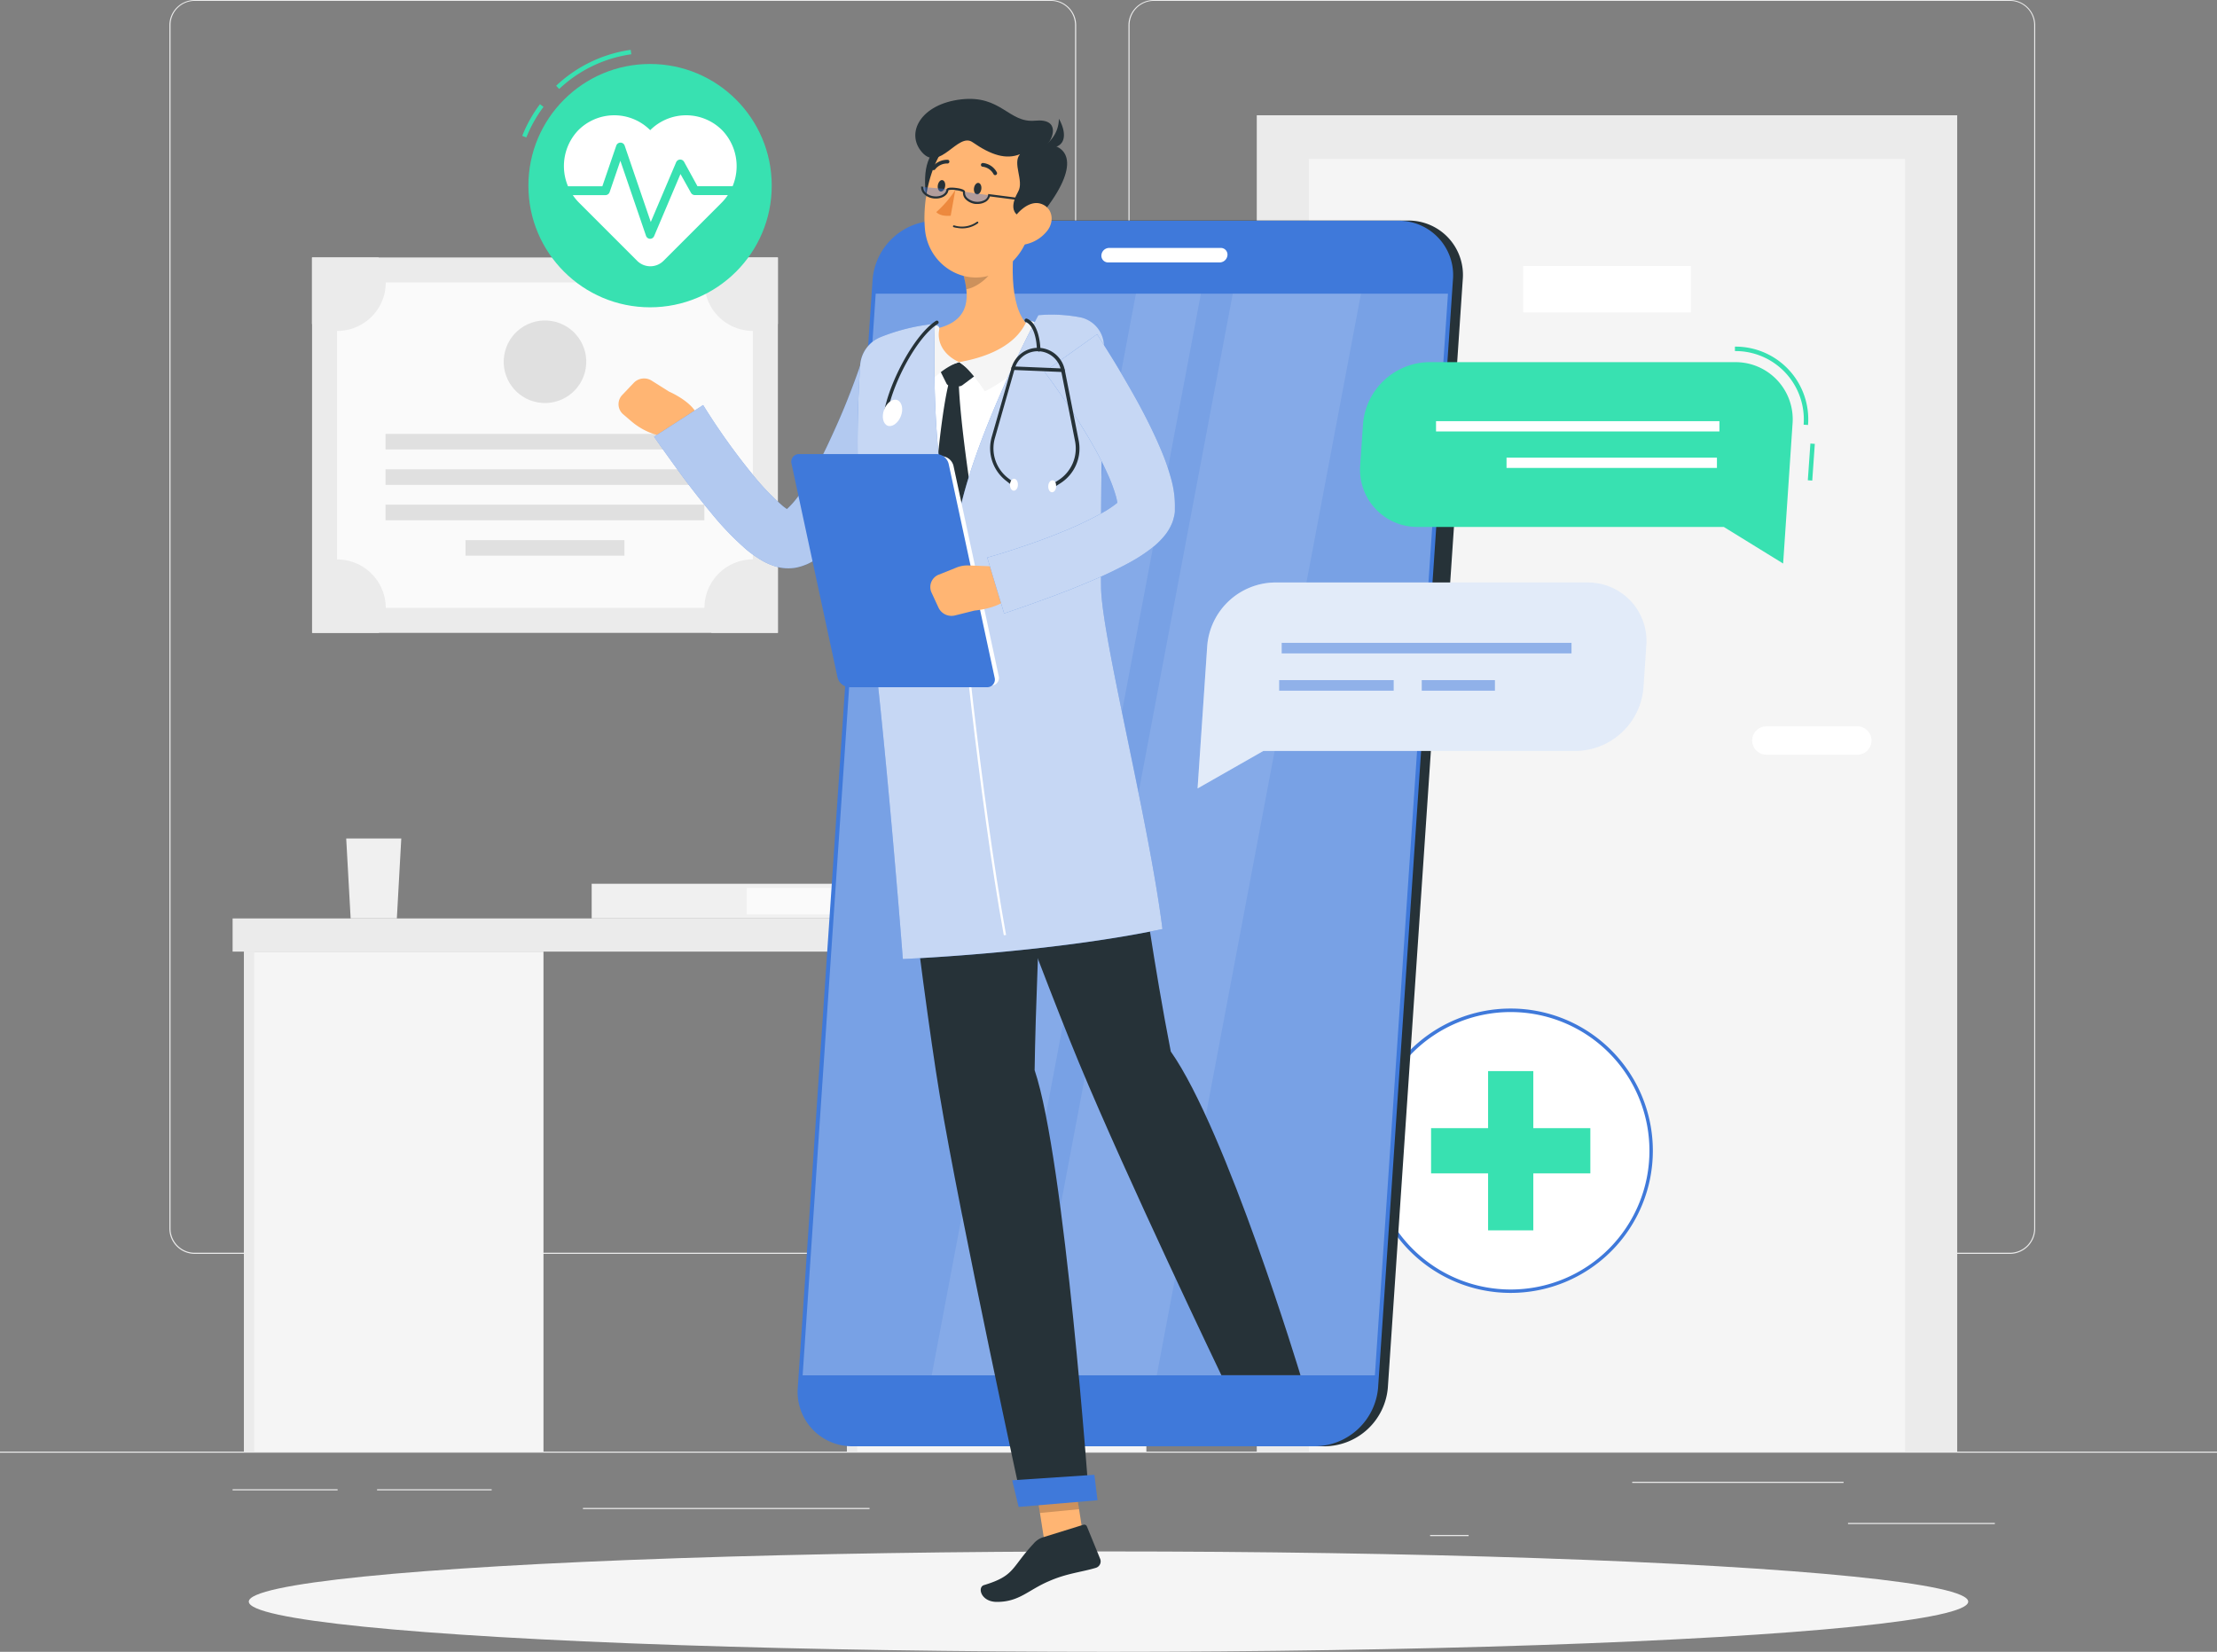 <svg xmlns="http://www.w3.org/2000/svg" width="692.513" height="516.005" viewBox="0 0 692.513 516.005">
    <rect x="0" y="0" width="692.513" height="516.005" fill="#808080" stroke="none"/>
    <defs>
        <style>
            .cls-1{fill:#ebebeb}.cls-2{fill:#f5f5f5}.cls-11,.cls-3{fill:#fff}.cls-4{fill:#fafafa}.cls-5{fill:#e0e0e0}.cls-6{fill:#f0f0f0}.cls-15,.cls-20,.cls-7{fill:#3f79da}.cls-8{fill:#38e1b1}.cls-9{fill:#263238}.cls-11{opacity:.1}.cls-12{fill:#ffb573}.cls-13{opacity:.2}.cls-15{opacity:.4}.cls-20{opacity:.5}
        </style>
    </defs>
    <g id="Online_Doctor-rafiki" transform="translate(0 -55)">
        <g id="freepik--background-complete--inject-146" transform="translate(0 55)">
            <path id="Rectangle_2735" d="M0 0H692.513V0.346H0z" class="cls-1" transform="translate(0 453.457)"/>
            <path id="Rectangle_2736" d="M0 0H45.872V0.346H0z" class="cls-1" transform="translate(577.251 475.742)"/>
            <path id="Rectangle_2737" d="M0 0H12.036V0.346H0z" class="cls-1" transform="translate(446.712 479.51)"/>
            <path id="Rectangle_2738" d="M0 0H66.024V0.346H0z" class="cls-1" transform="translate(509.842 462.889)"/>
            <path id="Rectangle_2739" d="M0 0H32.797V0.346H0z" class="cls-1" transform="translate(72.658 465.216)"/>
            <path id="Rectangle_2740" d="M0 0H35.803V0.346H0z" class="cls-1" transform="translate(117.783 465.216)"/>
            <path id="Rectangle_2741" d="M0 0H89.528V0.346H0z" class="cls-1" transform="translate(182.089 471.061)"/>
            <path id="Path_14433" d="M313.539 446.685H46.1a7.909 7.909 0 0 1-7.895-7.908V62.839A7.908 7.908 0 0 1 46.1 55h267.439a7.908 7.908 0 0 1 7.909 7.908v375.869a7.908 7.908 0 0 1-7.909 7.908zM46.1 55.277a7.562 7.562 0 0 0-7.548 7.562v375.938a7.562 7.562 0 0 0 7.548 7.562h267.439a7.576 7.576 0 0 0 7.562-7.562V62.839a7.576 7.576 0 0 0-7.562-7.562z" class="cls-1" transform="translate(14.712 -55)"/>
            <path id="Path_14434" d="M529.857 446.685H262.409a7.922 7.922 0 0 1-7.908-7.908V62.839A7.922 7.922 0 0 1 262.409 55h267.448a7.908 7.908 0 0 1 7.881 7.839v375.938a7.909 7.909 0 0 1-7.881 7.908zM262.409 55.277a7.576 7.576 0 0 0-7.562 7.562v375.938a7.576 7.576 0 0 0 7.562 7.562h267.448a7.576 7.576 0 0 0 7.562-7.562V62.839a7.576 7.576 0 0 0-7.562-7.562z" class="cls-1" transform="translate(97.989 -55)"/>
            <path id="Rectangle_2742" d="M0 0H218.792V417.447H0z" class="cls-1" transform="translate(392.572 36.011)"/>
            <path id="Rectangle_2743" d="M0 0H186.244V403.832H0z" class="cls-2" transform="translate(408.846 49.625)"/>
            <path id="Rectangle_2744" d="M0 0H52.368V14.474H0z" class="cls-3" transform="translate(475.798 83.115)"/>
            <path id="Path_14435" d="M399.6 218.82h28.407a4.432 4.432 0 0 1 4.432 4.432 4.432 4.432 0 0 1-4.432 4.432H399.6a4.432 4.432 0 0 1-4.432-4.432 4.432 4.432 0 0 1 4.432-4.432z" class="cls-3" transform="translate(152.15 8.075)"/>
            <path id="Rectangle_2745" d="M0 0H145.511V117.27H0z" class="cls-1" transform="translate(97.478 80.428)"/>
            <path id="Rectangle_2746" d="M0 0H101.647V129.888H0z" class="cls-4" transform="rotate(90 73.462 161.702)"/>
            <path id="Rectangle_2747" d="M0 0H4.861V99.597H0z" class="cls-5" transform="rotate(90 42.243 177.782)"/>
            <path id="Rectangle_2748" d="M0 0H4.861V99.597H0z" class="cls-5" transform="rotate(90 36.71 183.315)"/>
            <path id="Rectangle_2749" d="M0 0H4.861V99.597H0z" class="cls-5" transform="rotate(90 31.184 188.841)"/>
            <path id="Rectangle_2750" d="M0 0H4.861V49.653H0z" class="cls-5" transform="rotate(90 13.164 181.888)"/>
            <path id="Path_14436" d="M93.407 120.882a15.138 15.138 0 0 1-15.235 15.138 14.986 14.986 0 0 1-7.812-2.174V113.07h20.775a15.138 15.138 0 0 1 2.271 7.812z" class="cls-1" transform="translate(27.09 -32.642)"/>
            <path id="Path_14437" d="M181.818 113.07v20.775a15.138 15.138 0 0 1-20.775-20.775z" class="cls-1" transform="translate(61.171 -32.642)"/>
            <path id="Path_14438" d="M93.376 196.316a15.055 15.055 0 0 1-2.161 7.8H70.44v-20.778a15.152 15.152 0 0 1 22.936 12.978z" class="cls-1" transform="translate(27.121 -6.415)"/>
            <path id="Path_14439" d="M181.82 183.334v20.775h-20.775a14.931 14.931 0 0 1-2.174-7.8 15.166 15.166 0 0 1 22.964-12.992z" class="cls-1" transform="translate(61.169 -6.425)"/>
            <circle id="Ellipse_255" cx="12.895" cy="12.895" r="12.895" class="cls-5" transform="rotate(-80.78 150.4 -29.517)"/>
            <path id="Rectangle_2751" d="M0 0H287.919V10.36H0z" class="cls-1" transform="translate(72.658 286.908)"/>
            <path id="Rectangle_2752" d="M0 0H93.545V156.189H0z" class="cls-2" transform="translate(264.54 297.268)"/>
            <path id="Rectangle_2753" d="M0 0H93.545V156.189H0z" class="cls-2" transform="translate(76.218 297.268)"/>
            <path id="Rectangle_2754" d="M0 0H3.199V156.189H0z" class="cls-1" transform="translate(76.218 297.268)"/>
            <path id="Rectangle_2755" d="M0 0H3.199V156.189H0z" class="cls-1" transform="translate(264.54 297.268)"/>
            <path id="Path_14440" d="M95.282 244.12H78.08l1.385 24.972H93.9z" class="cls-6" transform="translate(30.063 17.816)"/>
            <path id="Rectangle_2756" d="M0 0H89.874V10.831H0z" class="cls-6" transform="translate(184.818 276.077)"/>
            <path id="Rectangle_2757" d="M0 0H41.44V8.296H0z" class="cls-4" transform="translate(233.266 277.351)"/>
        </g>
        <g id="freepik--Shadow--inject-146" transform="translate(77.714 539.648)">
            <ellipse id="freepik--path--inject-146" cx="268.543" cy="15.678" class="cls-2" rx="268.543" ry="15.678"/>
        </g>
        <g id="freepik--cross-icon--inject-146" transform="translate(427.46 370.052)">
            <circle id="Ellipse_256" cx="43.878" cy="43.878" r="43.878" class="cls-3" transform="translate(.554 .54)"/>
            <path id="Path_14441" d="M353.062 371.306a44.418 44.418 0 1 1 44.4-44.413 44.418 44.418 0 0 1-44.4 44.413zm0-87.741A43.337 43.337 0 1 0 396.4 326.9a43.337 43.337 0 0 0-43.337-43.333z" class="cls-7" transform="translate(-308.63 -282.47)"/>
            <path id="Rectangle_2758" d="M0 0H14.127V49.75H0z" class="cls-8" transform="translate(37.368 19.543)"/>
            <path id="Rectangle_2759" d="M0 0H14.127V49.75H0z" class="cls-8" transform="rotate(90 15.97 53.338)"/>
        </g>
        <g id="freepik--pulse-icon--inject-146" transform="translate(163.128 70.568)">
            <path id="Path_14442" d="M126.372 78.47l-.942-1.011a42.59 42.59 0 0 1 23.282-11.219l.194 1.385a41.191 41.191 0 0 0-22.534 10.845z" class="cls-8" transform="translate(-114.835 -66.24)"/>
            <path id="Path_14443" d="M119.068 88.888l-1.288-.5a42.617 42.617 0 0 1 5.54-9.889l1.108.831a41.884 41.884 0 0 0-5.36 9.557z" class="cls-8" transform="translate(-117.78 -61.52)"/>
            <circle id="Ellipse_257" cx="38.005" cy="38.005" r="38.005" class="cls-8" transform="translate(1.925 4.418)"/>
            <path id="Path_14444" d="M176.792 85.861a15.872 15.872 0 0 0-22.659-.208 15.859 15.859 0 0 0-22.645.208 16.219 16.219 0 0 0 .568 22.6l18.005 18.005a5.817 5.817 0 0 0 8.227 0l18.005-18.005a16.219 16.219 0 0 0 .499-22.6z" class="cls-3" transform="translate(-114.161 -60.557)"/>
            <path id="Path_14445" d="M154.6 117.212a1.385 1.385 0 0 1-1.26-.928l-8.019-23.448-3.352 9.806a1.385 1.385 0 0 1-1.316.928h-13.418a1.385 1.385 0 0 1 0-2.77H139.7l4.349-12.7a1.385 1.385 0 0 1 2.618 0l8.158 23.864 7.922-18.656a1.38 1.38 0 0 1 2.479-.138l4.183 7.618h12.618a1.385 1.385 0 0 1 0 2.77h-13.421a1.385 1.385 0 0 1-1.219-.706l-3.287-5.875-8.227 19.39a1.385 1.385 0 0 1-1.273.845z" class="cls-8" transform="translate(-114.673 -58.183)"/>
        </g>
        <g id="freepik--Character--inject-146" transform="translate(193.208 85.891)">
            <path id="Path_14446" d="M343.818 487.641H199.263a16.98 16.98 0 0 1-17.119-18.282L205.509 123.1a20 20 0 0 1 19.6-18.352H369.69a16.98 16.98 0 0 1 17.119 18.352L363.4 469.358a19.986 19.986 0 0 1-19.582 18.283z" class="cls-9" transform="translate(-123.097 -66.736)"/>
            <path id="Path_14447" d="M324.345 227.81H320.7a4.737 4.737 0 0 1-4.778-5.125l4.474-66.19a5.54 5.54 0 0 1 5.471-5.125h3.643a4.737 4.737 0 0 1 4.778 5.125l-4.474 66.19a5.54 5.54 0 0 1-5.469 5.125z" class="cls-9" transform="translate(-71.575 -48.786)"/>
            <path id="Path_14448" d="M199.581 183.636h-3.629a3.878 3.878 0 0 1-3.92-4.155l1.62-23.906a4.571 4.571 0 0 1 4.474-4.155h3.643a3.892 3.892 0 0 1 3.906 4.155l-1.62 23.906a4.557 4.557 0 0 1-4.474 4.155z" class="cls-7" transform="translate(-119.275 -48.767)"/>
            <path id="Path_14449" d="M197.5 214.456h-3.643a3.878 3.878 0 0 1-3.906-4.155l1.621-23.906a4.571 4.571 0 0 1 4.474-4.155h3.67a3.892 3.892 0 0 1 3.906 4.155L202 210.3a4.557 4.557 0 0 1-4.5 4.156z" class="cls-7" transform="translate(-120.075 -36.901)"/>
            <path id="Path_14450" d="M341.608 487.625H197.053a16.98 16.98 0 0 1-17.119-18.282l23.379-346.256a20 20 0 0 1 19.667-18.3h144.5a16.98 16.98 0 0 1 17.119 18.3l-23.393 346.256a19.986 19.986 0 0 1-19.6 18.282z" class="cls-7" transform="translate(-123.948 -66.721)"/>
            <path id="Path_14451" fill="#fff" d="M181.02 459.131l22.825-337.891H382.6l-22.829 337.891z" opacity="0.3" transform="translate(-123.511 -60.387)"/>
            <path id="Path_14452" d="M231.97 459.131l63.794-337.891h40.041l-63.794 337.891z" class="cls-11" transform="translate(-103.894 -60.387)"/>
            <path id="Path_14453" d="M210.13 459.131l63.794-337.891h20.291l-63.794 337.891z" class="cls-11" transform="translate(-112.303 -60.387)"/>
            <path id="Path_14454" d="M250.812 110.92h34.861a2.078 2.078 0 0 1 2.105 2.258 2.465 2.465 0 0 1-2.41 2.271h-34.861a2.091 2.091 0 0 1-2.105-2.271 2.451 2.451 0 0 1 2.41-2.258z" class="cls-3" transform="translate(-97.57 -64.361)"/>
            <path id="Path_14455" d="M249.52 413.089l-12.22 1.164-4.4-28.185 12.216-1.177z" class="cls-12" transform="translate(-103.536 41.125)"/>
            <path id="Path_14456" d="M240.418 402.9l12.8-3.975a.9.9 0 0 1 1.136.526l4.155 10.152a2.105 2.105 0 0 1-1.385 2.77c-4.626 1.385-9.03 1.7-14.612 4.155-6.523 2.77-9.252 6.482-16.274 6.482-5.028 0-6.163-4.612-4.03-5.249 9.7-2.936 8.421-5.346 15.457-12.922a6.482 6.482 0 0 1 2.753-1.939z" class="cls-9" transform="translate(-108.048 46.509)"/>
            <path id="Path_14457" d="M232.9 386.067l2.271 14.543 12.23-1.177-2.271-14.543z" class="cls-13" transform="translate(-103.536 41.125)"/>
            <path id="Path_14458" d="M255.906 128.846c-16.025-1.884-31.966-.623-47.963 2.479a12.784 12.784 0 0 0-10.263 11.08c-1.731 15.318-3.712 49.653 4.017 100.871l65.484-5.54c.125-9.294-6.482-51.634-1.025-95.567a11.731 11.731 0 0 0-10.249-13.324z" class="cls-3" transform="translate(-117.706 -57.799)"/>
            <path id="Path_14459" d="M211.75 138.619l2.341 4.681a1.385 1.385 0 0 0 1.233.8l2.535.139a1.967 1.967 0 0 0 1.26-.388l4.363-3.255-5.388-3.92z" class="cls-9" transform="translate(-111.679 -54.442)"/>
            <path id="Path_14460" d="M218.307 141.28a4.266 4.266 0 0 0-2.95-.235c-2.064 7.271-4.321 28.144-4.557 37.4 6.26 18.241 8.31 20.083 8.31 20.083l3.172-21.953s-3.56-22.456-3.975-35.295z" class="cls-9" transform="translate(-112.045 -52.823)"/>
            <path id="Path_14461" d="M236.568 105.8c-1.5 9.03-2.77 25.526 3.712 31.357-4.751 4.986-10.969 10.762-21.634 11.413s-9.017-6.731-6.316-10.679c9.958-2.659 9.474-10.083 7.521-17.022z" class="cls-12" transform="translate(-112.232 -66.332)"/>
            <path id="Path_14462" d="M240.679 128.09a13.3 13.3 0 0 0-2.341-.762.928.928 0 0 0-1.039.429c-1.025 1.745-4.155 9.543-20.969 12.534 2.77 1.634 6.44 6.7 8.019 9.141 5.041-2.618 18.158-10.443 16.911-20.568a1.025 1.025 0 0 0-.581-.774z" class="cls-2" transform="translate(-109.916 -58.055)"/>
            <path id="Path_14463" d="M213.985 129.6a.969.969 0 0 0-1.136-1.163 13.013 13.013 0 0 0-1.717.457 1.386 1.386 0 0 0-.36.208c-1.288 1.191-8.31 11.329-1.731 19.529 1.385-2.23 6.163-7.285 11.163-8.767-4.737-2.135-7.063-6.11-6.219-10.264z" class="cls-2" transform="translate(-113.79 -57.624)"/>
            <path id="Path_14464" d="M227.1 110.24l-9.889 8.92a28.556 28.556 0 0 1 1 4.931c3.823-.651 8.961-4.986 9.238-9a13.13 13.13 0 0 0-.346-4.848z" class="cls-13" transform="translate(-109.577 -64.622)"/>
            <path id="Path_14465" d="M217.19 86.325c-8.532 3.338-9.086 10.346-8.31 18.005s9.113 2.59 10.969-2.2S229 81.7 217.19 86.325z" class="cls-9" transform="translate(-112.881 -74.156)"/>
            <path id="Path_14466" d="M244.459 102.613c-2.368 12.064-3.158 19.224-10.055 24.778-10.4 8.31-24.487 1.136-25.734-11.3-1.122-11.2 2.936-29.086 15.36-32.576a16.232 16.232 0 0 1 20.429 19.1z" class="cls-12" transform="translate(-112.934 -75.167)"/>
            <path id="Path_14467" d="M244.754 114.736c-10.152.54-8.005-5.222-6.163-8.532s-1.911-8.781.54-11.62c-4.377 1.745-8.989.3-14.847-3.767-4.543-3.172-10.235 9.5-15.775 3.144-5.235-6-.374-15.041 12.2-16.5s14.861 7.438 23.116 6.648 5.388 6.011 3.767 7.4c6.927.457 10.708 7.077-2.838 23.227z" class="cls-9" transform="translate(-113.728 -77.304)"/>
            <path id="Path_14468" d="M235 90.63a10.166 10.166 0 0 0 5.277-8.85c2.742 4.806 2.451 10.263-5.277 8.85z" class="cls-9" transform="translate(-102.727 -75.58)"/>
            <path id="Path_14469" d="M216.415 106.97a8.31 8.31 0 0 0 6.343-1.5.277.277 0 0 0 0-.4.291.291 0 0 0-.4 0 7.992 7.992 0 0 1-7.05 1.094.319.319 0 0 0-.374.194.291.291 0 0 0 .194.36 7.328 7.328 0 0 0 1.288.249z" class="cls-9" transform="translate(-110.458 -66.643)"/>
            <path id="Path_14470" d="M239.6 109.388a11.8 11.8 0 0 1-7.742 4.46c-4.03.526-5.374-3.227-3.684-6.731 1.537-3.158 5.54-7.23 9.252-6.136s4.506 5.36 2.174 8.407z" class="cls-12" transform="translate(-105.629 -68.258)"/>
            <path id="Path_14471" d="M246.111 330.368c.485-36.163 5.111-122.3 5.111-122.3l-51.052 4.307s10.152 88.766 16.274 125.663c6.371 38.351 25.914 128.2 25.914 128.2l20.775-1.773s-7.59-106.134-17.022-134.097z" class="cls-9" transform="translate(-116.138 -26.955)"/>
            <path id="Path_14472" d="M230.288 397.671l24.64-2.091-.97-7.95-25.678 1.717z" class="cls-7" transform="translate(-105.315 42.18)"/>
            <path id="Path_14473" d="M221.966 98.176c-.125.983-.762 1.731-1.385 1.662s-1.053-.928-.914-1.925.762-1.731 1.385-1.662 1.048.942.914 1.925z" class="cls-9" transform="translate(-108.641 -70.01)"/>
            <path id="Path_14474" d="M213.806 97.533c-.125 1-.762 1.731-1.385 1.662s-1.053-.928-.914-1.911.762-1.731 1.385-1.662 1.053.872.914 1.911z" class="cls-9" transform="translate(-111.783 -70.253)"/>
            <path id="Path_14475" fill="#ed893e" d="M217.116 97.84a34.378 34.378 0 0 1-5.956 6.925c1.468 1.537 4.5 1.122 4.5 1.122z" transform="translate(-111.906 -69.397)"/>
            <path id="Path_14476" d="M208.005 97.18c-.208 1.579 1.385 2.895 3.587 3.172s4.238-.928 4.432-2.507" class="cls-15" transform="translate(-113.128 -69.651)"/>
            <path id="Path_14477" d="M217.461 98.24c-.3 1.565 1.233 2.978 3.393 3.393s4.28-.693 4.571-2.244" class="cls-15" transform="translate(-109.495 -69.243)"/>
            <path id="Path_14478" d="M225.44 102.517a6.775 6.775 0 0 1-.748 0 5.263 5.263 0 0 1-2.867-1.288 2.881 2.881 0 0 1-1-2.451 6.925 6.925 0 0 0-2.216-.554 4.834 4.834 0 0 0-2.341 0c-.194 1.69-2.3 2.853-4.654 2.562a5.152 5.152 0 0 1-2.867-1.274 2.908 2.908 0 0 1-1-2.451l.665.083a2.23 2.23 0 0 0 .79 1.884 4.487 4.487 0 0 0 2.493 1.094c1.994.263 3.767-.665 3.947-2.05.1-.776 1.7-.72 3.033-.554s2.909.54 2.77 1.3a2.216 2.216 0 0 0 .789 1.884 4.764 4.764 0 0 0 5.194.665 2.216 2.216 0 0 0 1.247-1.62v-.332l17.091 2.2-.083.665-16.454-2.119a2.978 2.978 0 0 1-1.524 1.787 4.889 4.889 0 0 1-2.265.569z" class="cls-9" transform="translate(-113.222 -69.697)"/>
            <path id="Path_14479" d="M225.7 95.555a.5.5 0 0 0 .277-.083.6.6 0 0 0 .222-.8 5.54 5.54 0 0 0-4.349-2.909.6.6 0 0 0-.623.554.582.582 0 0 0 .54.609 4.446 4.446 0 0 1 3.421 2.355.568.568 0 0 0 .512.277z" class="cls-9" transform="translate(-108.029 -71.738)"/>
            <path id="Path_14480" d="M210.662 94.268a.6.6 0 0 0 .512-.208A4.723 4.723 0 0 1 215 92.2a.582.582 0 0 0 .637-.526.568.568 0 0 0-.5-.637 5.956 5.956 0 0 0-4.848 2.285.582.582 0 0 0 .069.817.706.706 0 0 0 .304.129z" class="cls-9" transform="translate(-112.294 -72.015)"/>
            <path id="Path_14481" d="M284.2 324.887c-10.6-54.459-12.978-97.049-23.033-117.727l-49.457 5.54s29.46 81.149 43.85 115.788c14.944 36.011 44.445 97.533 44.445 97.533h24.709s-23.06-76.328-40.514-101.134z" class="cls-9" transform="translate(-111.695 -27.306)"/>
            <path id="Path_14482" d="M155.235 144.447l-5.346-3.379a4.46 4.46 0 0 0-5.623.651l-3.629 3.823a4.155 4.155 0 0 0 .36 6.053l2.59 2.216a21.121 21.121 0 0 0 7.715 4.155l7.825 2.313 5.138-5.54c1.565-5.777-9.03-10.292-9.03-10.292z" class="cls-12" transform="translate(-139.498 -53.027)"/>
            <path id="Path_14483" d="M231.286 143.373c-1.939 4.737-3.837 9.141-5.9 13.643s-4.155 8.947-6.468 13.365-4.778 8.809-7.576 13.213a75.942 75.942 0 0 1-4.668 6.579 42.024 42.024 0 0 1-6.371 6.607 22.866 22.866 0 0 1-5.111 3.158c-.582.222-1.122.443-1.759.637l-.97.263a11.562 11.562 0 0 1-1.482.263 13.85 13.85 0 0 1-5.041-.36 20.526 20.526 0 0 1-5.789-2.645 33.244 33.244 0 0 1-3.809-2.77 91.022 91.022 0 0 1-11.011-11.454c-3.227-3.878-6.274-7.77-9.2-11.745s-5.734-7.881-8.615-12.05l15.318-9.889a206.6 206.6 0 0 0 16.011 22.368 75.4 75.4 0 0 0 8.823 9.127 17.4 17.4 0 0 0 1.953 1.385c.512.346 1.025.485.665.36a3.545 3.545 0 0 0-1.5-.083 3.3 3.3 0 0 0-.6.111H188a8.386 8.386 0 0 0 .9-.679 25.552 25.552 0 0 0 3.421-3.795c1.177-1.579 2.355-3.352 3.476-5.194a127.036 127.036 0 0 0 6.26-11.828c1.939-4.155 3.809-8.31 5.54-12.631s3.379-8.712 4.778-12.908z" class="cls-7" transform="translate(-136.409 -54.542)"/>
            <g id="Group_4119" opacity="0.6" transform="translate(11.111 81.878)">
                <path id="Path_14484" d="M231.286 143.373c-1.939 4.737-3.837 9.141-5.9 13.643s-4.155 8.947-6.468 13.365-4.778 8.809-7.576 13.213a75.942 75.942 0 0 1-4.668 6.579 42.024 42.024 0 0 1-6.371 6.607 22.866 22.866 0 0 1-5.111 3.158c-.582.222-1.122.443-1.759.637l-.97.263a11.562 11.562 0 0 1-1.482.263 13.85 13.85 0 0 1-5.041-.36 20.526 20.526 0 0 1-5.789-2.645 33.244 33.244 0 0 1-3.809-2.77 91.022 91.022 0 0 1-11.011-11.454c-3.227-3.878-6.274-7.77-9.2-11.745s-5.734-7.881-8.615-12.05l15.318-9.889a206.6 206.6 0 0 0 16.011 22.368 75.4 75.4 0 0 0 8.823 9.127 17.4 17.4 0 0 0 1.953 1.385c.512.346 1.025.485.665.36a3.545 3.545 0 0 0-1.5-.083 3.3 3.3 0 0 0-.6.111H188a8.386 8.386 0 0 0 .9-.679 25.552 25.552 0 0 0 3.421-3.795c1.177-1.579 2.355-3.352 3.476-5.194a127.036 127.036 0 0 0 6.26-11.828c1.939-4.155 3.809-8.31 5.54-12.631s3.379-8.712 4.778-12.908z" class="cls-3" transform="translate(-147.52 -136.42)"/>
            </g>
            <path id="Path_14485" d="M249.876 126.14c-5.194 9.7-23.684 46.634-25.928 69.431-8.186-20.775-6.4-66.73-6.4-66.73A61.537 61.537 0 0 0 200.556 133a10.263 10.263 0 0 0-6.33 8.67 362.97 362.97 0 0 0 2.244 71.287c5.748 44.736 11.08 114.306 11.08 114.306s45.775-1.911 81.093-9.363c-4.307-34.2-19.044-91.509-19.183-106.855-.166-19.75.291-58.365.914-74.487a9.543 9.543 0 0 0-7.645-9.792 47.881 47.881 0 0 0-12.853-.626z" class="cls-7" transform="translate(-118.739 -58.569)"/>
            <path id="Path_14486" fill="#fff" d="M249.876 126.14c-5.194 9.7-23.684 46.634-25.928 69.431-8.186-20.775-6.4-66.73-6.4-66.73A61.537 61.537 0 0 0 200.556 133a10.263 10.263 0 0 0-6.33 8.67 362.97 362.97 0 0 0 2.244 71.287c5.748 44.736 11.08 114.306 11.08 114.306s45.775-1.911 81.093-9.363c-4.307-34.2-19.044-91.509-19.183-106.855-.166-19.75.291-58.379.914-74.5a9.391 9.391 0 0 0-7.216-9.7 47.52 47.52 0 0 0-13.282-.705z" opacity="0.7" transform="translate(-118.739 -58.57)"/>
            <path id="Path_14487" d="M230.494 298.178c-7.95-43.864-14.252-108.226-14.764-115.968h.706c.512 7.742 6.828 72.021 14.764 115.885z" class="cls-3" transform="translate(-110.147 -36.912)"/>
            <path id="Path_14488" d="M240.231 229.51h-42.215a3.947 3.947 0 0 1-3.656-3.005L180.246 160.9a2.355 2.355 0 0 1 2.355-3.006h42.2a3.947 3.947 0 0 1 3.67 3.006l14.115 65.6a2.355 2.355 0 0 1-2.355 3.005z" class="cls-3" transform="translate(-123.845 -46.276)"/>
            <path id="Path_14489" d="M239.569 230.249h-42.936a4.03 4.03 0 0 1-3.726-3.061l-14.363-66.717a2.41 2.41 0 0 1 2.41-3.061h42.936a4.03 4.03 0 0 1 3.726 3.061l14.349 66.717a2.4 2.4 0 0 1-2.4 3.061z" class="cls-7" transform="translate(-124.499 -46.461)"/>
            <path id="Path_14490" d="M232.412 182.933l-10.679-.4a9.155 9.155 0 0 0-3.753.665l-5.54 2.216a4.155 4.155 0 0 0-2.271 5.54l2.216 4.792a4.487 4.487 0 0 0 5.125 2.41l6.108-1.524s11.468-.914 11.884-6.925z" class="cls-12" transform="translate(-112.424 -36.79)"/>
            <path id="Path_14491" d="M256.957 130.38c2.645 4.155 5.069 7.95 7.451 12.022s4.723 8.1 6.925 12.313 4.294 8.559 6.191 13.213a67.3 67.3 0 0 1 2.521 7.465 31.288 31.288 0 0 1 1.219 9.515v.54a2.654 2.654 0 0 1 0 .277 8 8 0 0 1-.235 1.5c-.1.5-.222.886-.36 1.385a9.56 9.56 0 0 1-.443 1.15 15.471 15.471 0 0 1-2.022 3.352 24.171 24.171 0 0 1-3.836 3.823 50.431 50.431 0 0 1-6.925 4.584 131.955 131.955 0 0 1-13.185 6.288c-4.363 1.856-8.712 3.546-13.088 5.138s-8.684 3.13-13.241 4.654l-5.277-17.451c4.155-1.136 8.393-2.535 12.534-3.947s8.31-2.992 12.244-4.64a107.909 107.909 0 0 0 11.274-5.443 32.537 32.537 0 0 0 4.391-2.922 5.276 5.276 0 0 0 .97-.956 1.482 1.482 0 0 0-.277.457.909.909 0 0 1-.139.36 3.283 3.283 0 0 0-.125.5 3.364 3.364 0 0 0-.111.651v.069-.1a16.287 16.287 0 0 0-.762-3.864 49.977 49.977 0 0 0-1.967-5.332 108.169 108.169 0 0 0-5.734-11.177c-2.161-3.712-4.46-7.424-6.925-11.08s-4.986-7.3-7.521-10.623z" class="cls-7" transform="translate(-107.482 -56.868)"/>
            <g id="Group_4120" opacity="0.7" transform="translate(115.168 73.512)">
                <path id="Path_14492" d="M256.957 130.38c2.645 4.155 5.069 7.95 7.451 12.022s4.723 8.1 6.925 12.313 4.294 8.559 6.191 13.213a67.3 67.3 0 0 1 2.521 7.465 31.288 31.288 0 0 1 1.219 9.515v.54a2.654 2.654 0 0 1 0 .277 8 8 0 0 1-.235 1.5c-.1.5-.222.886-.36 1.385a9.56 9.56 0 0 1-.443 1.15 15.471 15.471 0 0 1-2.022 3.352 24.171 24.171 0 0 1-3.836 3.823 50.431 50.431 0 0 1-6.925 4.584 131.955 131.955 0 0 1-13.185 6.288c-4.363 1.856-8.712 3.546-13.088 5.138s-8.684 3.13-13.241 4.654l-5.277-17.451c4.155-1.136 8.393-2.535 12.534-3.947s8.31-2.992 12.244-4.64a107.909 107.909 0 0 0 11.274-5.443 32.537 32.537 0 0 0 4.391-2.922 5.276 5.276 0 0 0 .97-.956 1.482 1.482 0 0 0-.277.457.909.909 0 0 1-.139.36 3.283 3.283 0 0 0-.125.5 3.364 3.364 0 0 0-.111.651v.069-.1a16.287 16.287 0 0 0-.762-3.864 49.977 49.977 0 0 0-1.967-5.332 108.169 108.169 0 0 0-5.734-11.177c-2.161-3.712-4.46-7.424-6.925-11.08s-4.986-7.3-7.521-10.623z" class="cls-3" transform="translate(-222.65 -130.38)"/>
            </g>
            <path id="Path_14493" d="M242.69 177.259a.555.555 0 0 1-.291-1.025l2.161-1.385a11.773 11.773 0 0 0 5.263-12.271l-4.349-22.022a7.451 7.451 0 0 0-14.487-.609l-6.163 21.593a11.731 11.731 0 0 0 4.155 12.659l2.05 1.551a.554.554 0 0 1 .1.776.54.54 0 0 1-.762.1l-1.939-1.537a12.853 12.853 0 0 1-4.612-13.85l6.177-21.593a8.559 8.559 0 0 1 16.62.693l4.349 22.036a12.853 12.853 0 0 1-5.748 13.407l-2.175 1.385a.457.457 0 0 1-.346.1z" class="cls-9" transform="translate(-107.231 -55.687)"/>
            <path id="Path_14494" d="M244.17 139.4l-15.554-.651a.554.554 0 0 1-.526-.582.582.582 0 0 1 .582-.526l15.54.651a.554.554 0 0 1 .526.582.54.54 0 0 1-.568.526z" class="cls-9" transform="translate(-105.388 -54.073)"/>
            <path id="Path_14495" d="M235.458 137.1a.568.568 0 0 1-.554-.54c0-2.77-.859-7.576-3.449-8.629a.554.554 0 1 1 .415-1.025c3.837 1.579 4.155 8.809 4.155 9.7a.568.568 0 0 1-.54.568z" class="cls-9" transform="translate(-104.238 -58.227)"/>
            <path id="Path_14496" d="M200.043 155.744h-.111a.554.554 0 0 1-.429-.651c1.828-9.1 9.39-23.462 16.052-27.7a.54.54 0 0 1 .748.18.526.526 0 0 1-.166.748c-6.44 4.072-13.781 18.005-15.554 26.966a.554.554 0 0 1-.54.457z" class="cls-9" transform="translate(-116.399 -58.05)"/>
            <path id="Path_14497" d="M204.736 150.3c-.859 2.2-2.77 3.532-4.155 2.964s-1.925-2.77-1.066-5.028 2.77-3.532 4.155-2.95 1.939 2.814 1.066 5.014z" class="cls-3" transform="translate(-116.549 -51.182)"/>
            <path id="Path_14498" d="M230.26 164.9c0 1.025-.637 1.842-1.316 1.814s-1.2-.886-1.163-1.925.637-1.856 1.316-1.814 1.203.882 1.163 1.925z" class="cls-3" transform="translate(-105.508 -44.32)"/>
            <path id="Path_14499" d="M238.876 165.255c0 1.025-.623 1.842-1.316 1.814s-1.191-.886-1.15-1.925.623-1.842 1.385-1.814 1.123.928 1.081 1.925z" class="cls-3" transform="translate(-102.185 -44.182)"/>
        </g>
        <g id="freepik--Chat--inject-146" transform="translate(374.081 163.28)">
            <path id="Path_14500" d="M414.119 157.654l-1.385-.083a21.343 21.343 0 0 0-21.454-23.005v-1.386a22.714 22.714 0 0 1 22.839 24.473z" class="cls-8" transform="translate(-223.429 -133.179)"/>
            <path id="Rectangle_2760" d="M0 0H11.496V1.388H0z" class="cls-8" transform="rotate(-85.996 117.696 -81.339)"/>
            <path id="Path_14501" d="M423.834 136.68h-95.566a21.025 21.025 0 0 0-20.609 19.307l-.873 12.867a17.881 17.881 0 0 0 18.005 19.307h95.567l18.532 11.426 2.936-43.6a17.867 17.867 0 0 0-17.991-19.307z" class="cls-8" transform="translate(-255.983 -131.832)"/>
            <path id="Rectangle_2761" d="M0 0H88.517V3.213H0z" class="cls-3" transform="translate(74.487 23.283)"/>
            <path id="Rectangle_2762" d="M0 0H65.719V3.213H0z" class="cls-3" transform="translate(96.509 34.682)"/>
            <path id="Path_14502" d="M294.176 186.38h97.672a18.268 18.268 0 0 1 18.407 19.737l-.886 13.158a21.509 21.509 0 0 1-21.069 19.736h-97.684l-20.526 11.7 3.019-44.6a21.5 21.5 0 0 1 21.066-19.737z" class="cls-3" transform="translate(-270.09 -112.696)"/>
            <path id="Path_14503" fill="#3f79da" d="M294.176 186.38h97.672a18.268 18.268 0 0 1 18.407 19.737l-.886 13.158a21.509 21.509 0 0 1-21.069 19.736h-97.684l-20.526 11.7 3.019-44.6a21.5 21.5 0 0 1 21.066-19.737z" opacity="0.15" transform="translate(-270.09 -112.696)"/>
            <path id="Rectangle_2763" d="M0 0H90.525V3.296H0z" class="cls-20" transform="translate(26.274 92.534)"/>
            <path id="Rectangle_2764" d="M0 0H35.775V3.296H0z" class="cls-20" transform="translate(25.484 104.182)"/>
            <path id="Rectangle_2765" d="M0 0H22.853V3.296H0z" class="cls-20" transform="translate(70.027 104.182)"/>
        </g>
    </g>
</svg>
